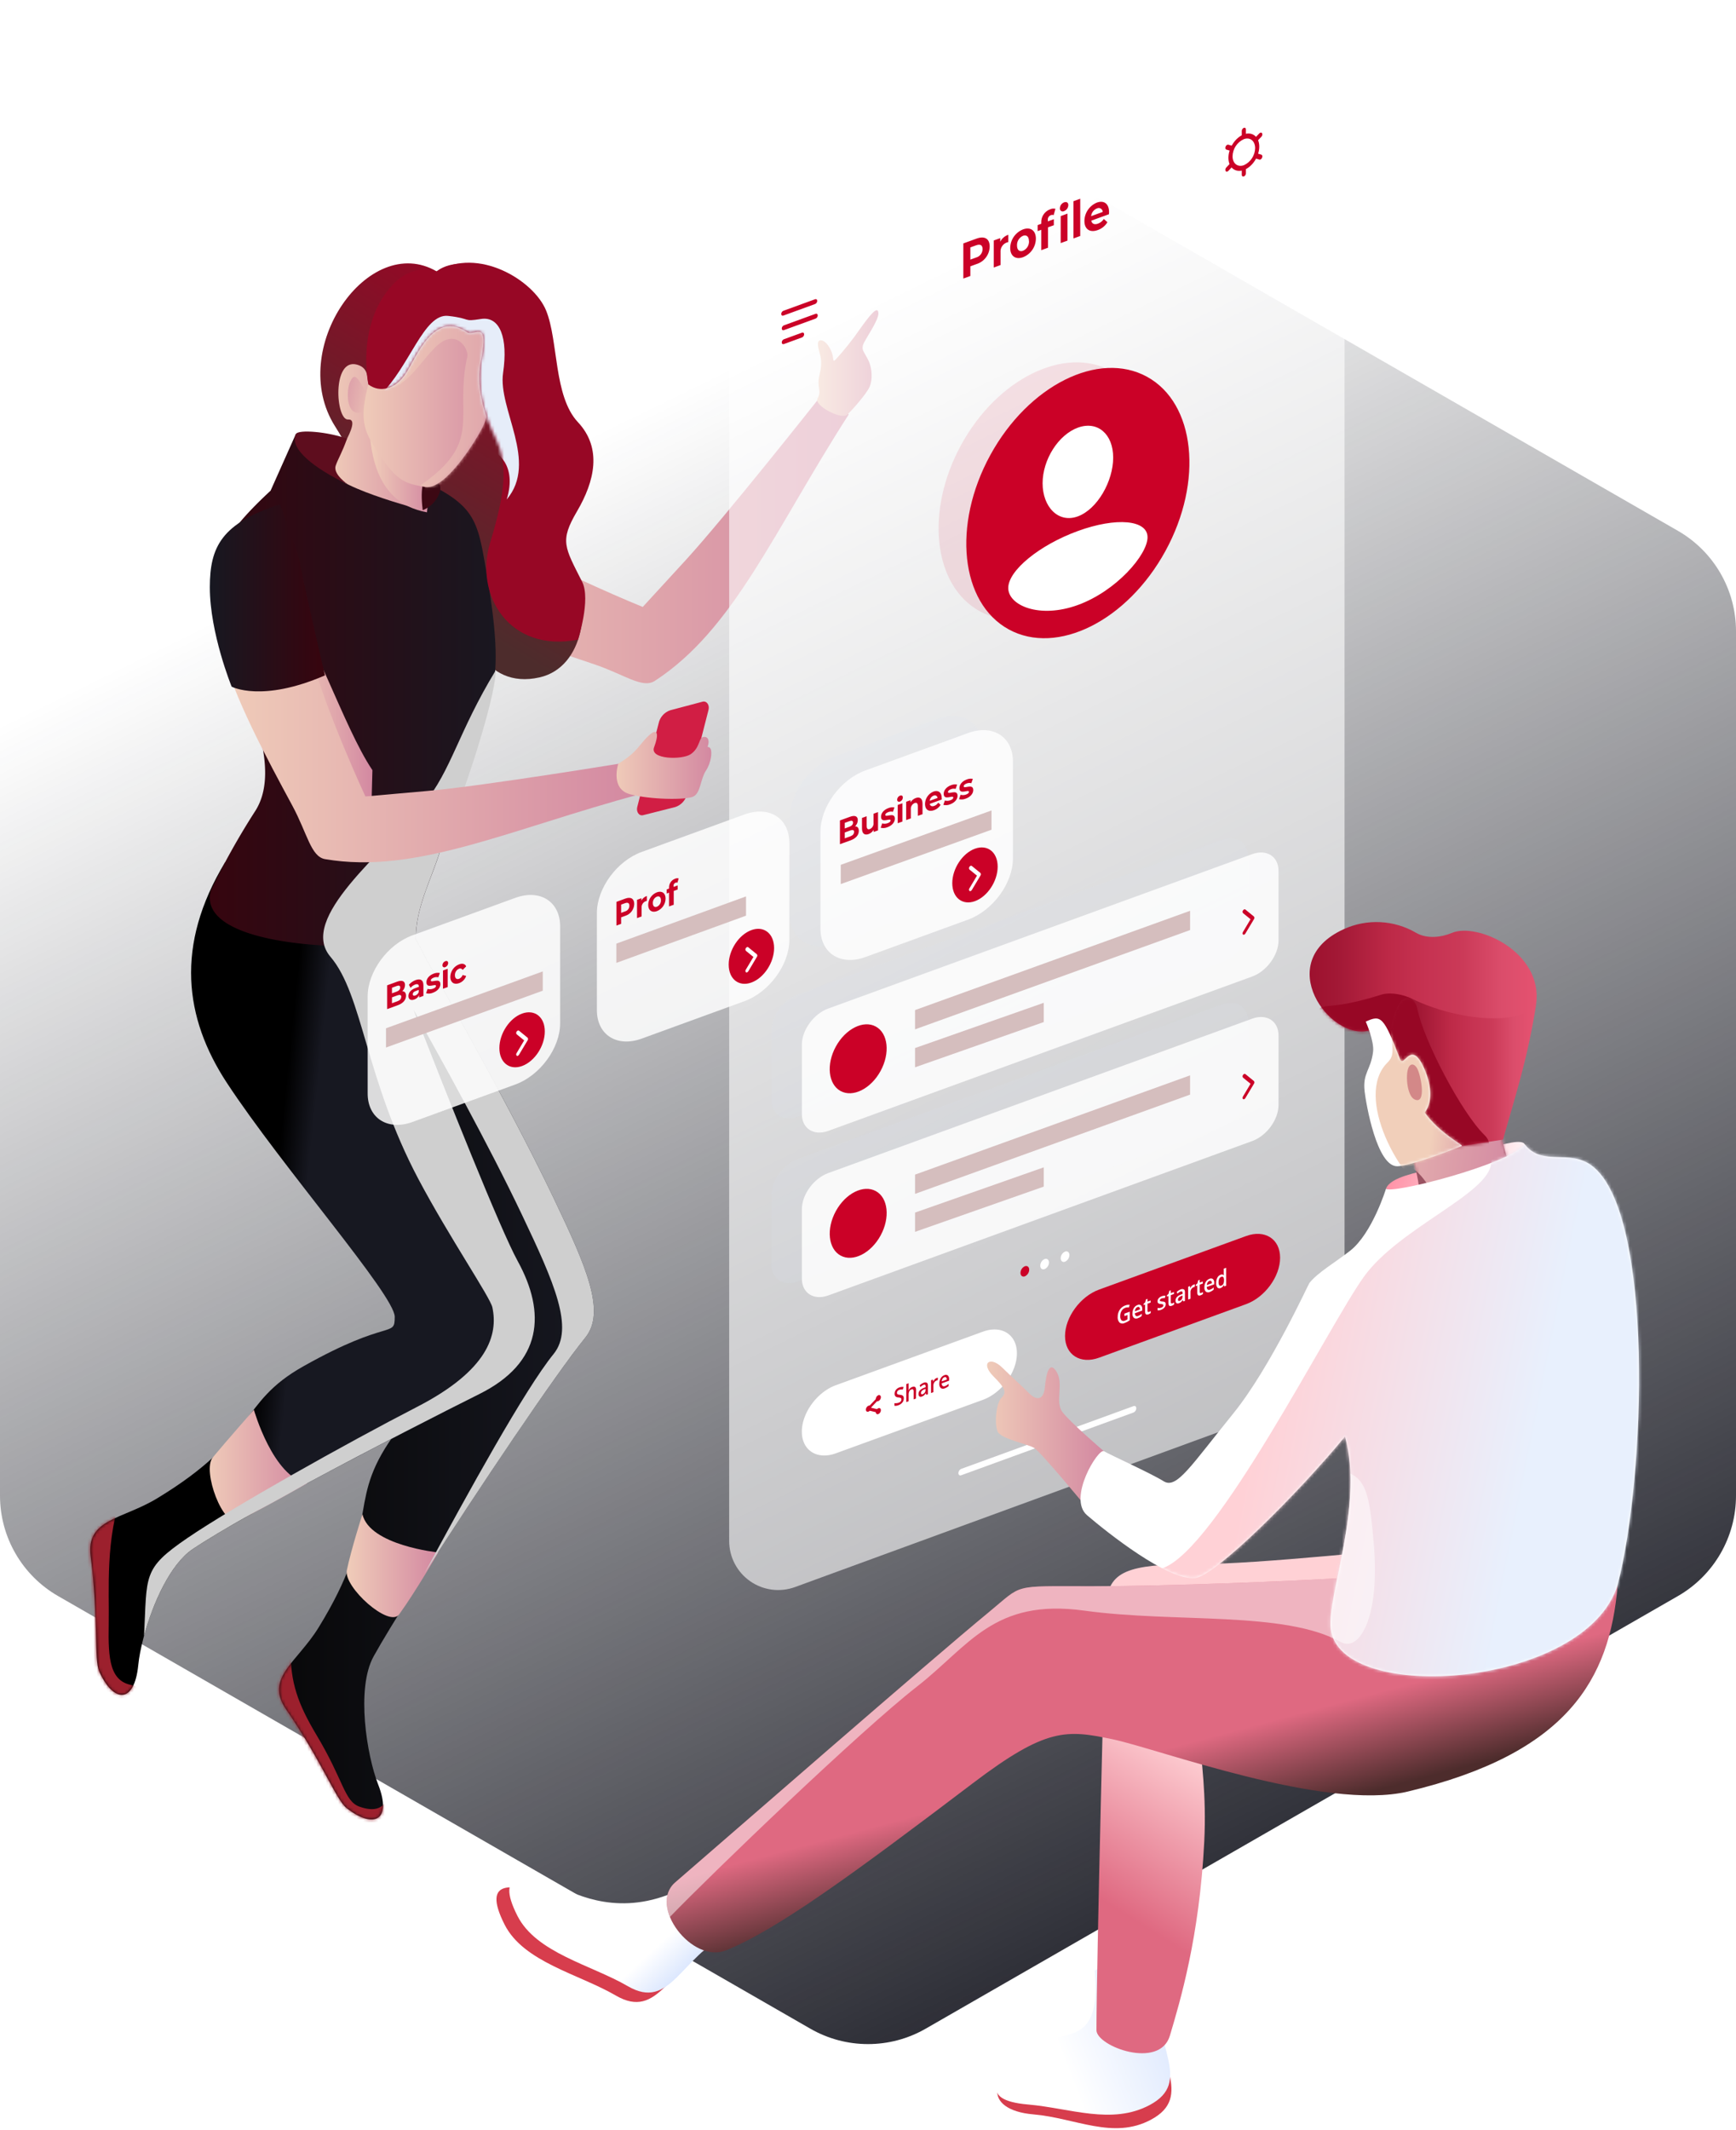 <svg xmlns="http://www.w3.org/2000/svg" xmlns:xlink="http://www.w3.org/1999/xlink" viewBox="0 0 561 688" width="561px" height="688px">
            <defs>
              <linearGradient id="a" x1="37.528%" x2="73.593%" y1="16.783%" y2="99.996%">
                <stop offset="0%" stop-color="#171821" stop-opacity="0" />
                <stop offset="100%" stop-color="#171821" />
              </linearGradient>
              <linearGradient id="b" x1="-0%" x2="100%" y1="50.019%" y2="50.019%">
                <stop offset="0%" stop-color="#F1CFBA" />
                <stop offset="100%" stop-color="#D388A1" />
              </linearGradient>
              <linearGradient id="c" x1="-.067%" x2="100.006%" y1="50.007%" y2="50.007%">
                <stop offset="0%" stop-color="#F1CFBA" />
                <stop offset="100%" stop-color="#D388A1" />
              </linearGradient>
              <linearGradient id="e" x1="2.013%" x2="100%" y1="0%" y2="0%">
                <stop offset="0%" stop-color="#080809" />
                <stop offset="100%" stop-color="#171821" />
              </linearGradient>
              <linearGradient id="g" x1="-.008%" x2="100%" y1="49.878%" y2="49.878%">
                <stop offset="0%" stop-color="#F1CFBA" />
                <stop offset="100%" stop-color="#D388A1" />
              </linearGradient>
              <linearGradient id="i" x1="39.261%" x2="45.944%" y1="49.382%" y2="50.668%">
                <stop offset="0%" />
                <stop offset="100%" stop-color="#171821" />
              </linearGradient>
              <linearGradient id="k" x1=".008%" x2="100%" y1="50.015%" y2="50.015%">
                <stop offset="0%" stop-color="#F1CFBA" />
                <stop offset="100%" stop-color="#D388A1" />
              </linearGradient>
              <linearGradient id="l" x1="67.281%" x2="40.374%" y1="11.052%" y2="77.953%">
                <stop offset="0%" stop-color="#970725" />
                <stop offset="100%" stop-color="#4D2C2C" />
              </linearGradient>
              <linearGradient id="m" x1="100%" x2="0%" y1="0%" y2="0%">
                <stop offset="0%" stop-color="#171821" />
                <stop offset="100%" stop-color="#38040E" />
              </linearGradient>
              <linearGradient id="n" x1=".013%" x2="100.005%" y1="50.003%" y2="50.003%">
                <stop offset="0%" stop-color="#F1CFBA" />
                <stop offset="100%" stop-color="#D388A1" />
              </linearGradient>
              <linearGradient id="o" x1="0%" x2="100%" y1="49.943%" y2="49.943%">
                <stop offset="0%" stop-color="#F1CFBA" />
                <stop offset="100%" stop-color="#D388A1" />
              </linearGradient>
              <linearGradient id="p" x1="113.643%" x2="-52.349%" y1="68.963%" y2="23.353%">
                <stop offset="0%" stop-color="#F1CFBA" />
                <stop offset="100%" stop-color="#D388A1" />
              </linearGradient>
              <linearGradient id="r" x1=".013%" x2="99.994%" y1="50.007%" y2="50.007%">
                <stop offset="0%" stop-color="#F1CFBA" />
                <stop offset="100%" stop-color="#D388A1" />
              </linearGradient>
              <linearGradient id="s" x1="0%" x2="100%" y1="50.001%" y2="50.001%">
                <stop offset="0%" stop-color="#F1CFBA" />
                <stop offset="100%" stop-color="#D388A1" />
              </linearGradient>
              <linearGradient id="w" x1="0%" x2="100%" y1="50.006%" y2="50.006%">
                <stop offset="0%" stop-color="#F1CFBA" />
                <stop offset="100%" stop-color="#D388A1" />
              </linearGradient>
              <linearGradient id="x" x1="-.001%" x2="100.005%" y1="49.998%" y2="49.998%">
                <stop offset="0%" stop-color="#F1CFBA" />
                <stop offset="100%" stop-color="#D388A1" />
              </linearGradient>
              <linearGradient id="y" x1="0%" x2="100%" y1="0%" y2="0%">
                <stop offset="0%" stop-color="#171821" />
                <stop offset="100%" stop-color="#38040E" />
              </linearGradient>
              <linearGradient id="z" x1=".082%" x2="100.077%" y1="49.975%" y2="49.975%">
                <stop offset="0%" stop-color="#F1CFBA" />
                <stop offset="100%" stop-color="#D388A1" />
              </linearGradient>
              <linearGradient id="E" x1="58.901%" x2="82.228%" y1="49.307%" y2="61.594%">
                <stop offset="0%" stop-color="#FFF" />
                <stop offset="100%" stop-color="#C7D9FD" />
              </linearGradient>
              <linearGradient id="F" x1="38.88%" x2="123.079%" y1="62.378%" y2="33.128%">
                <stop offset="0%" stop-color="#FFF" />
                <stop offset="100%" stop-color="#C7D9FD" />
              </linearGradient>
              <linearGradient id="G" x1="100.652%" x2="-102.631%" y1="56.752%" y2="22.97%">
                <stop offset="0%" stop-color="#FFF" />
                <stop offset="85%" stop-color="#FF375D" />
                <stop offset="100%" stop-color="#CB0127" />
              </linearGradient>
              <linearGradient id="I" x1="-30.775%" x2="56.211%" y1="45.096%" y2="49.71%">
                <stop offset="0%" stop-color="#F1CFBA" />
                <stop offset="100%" stop-color="#D388A1" />
              </linearGradient>
              <linearGradient id="L" x1=".002%" x2="100.004%" y1="49.962%" y2="49.962%">
                <stop offset="0%" stop-color="#970725" />
                <stop offset="24%" stop-color="#A21835" />
                <stop offset="43.288%" stop-color="#BD2947" />
                <stop offset="57%" stop-color="#C63251" />
                <stop offset="70.61%" stop-color="#CB3A58" />
                <stop offset="85.164%" stop-color="#DB4D6B" />
                <stop offset="98%" stop-color="#E55270" />
                <stop offset="100%" stop-color="#E35170" />
              </linearGradient>
              <linearGradient id="O" x1=".002%" x2="100.004%" y1="49.962%" y2="49.962%">
                <stop offset="0%" stop-color="#970725" />
                <stop offset="24%" stop-color="#A21835" />
                <stop offset="43.288%" stop-color="#BD2947" />
                <stop offset="57%" stop-color="#C63251" />
                <stop offset="70.61%" stop-color="#CB3A58" />
                <stop offset="85.164%" stop-color="#DB4D6B" />
                <stop offset="98%" stop-color="#E55270" />
                <stop offset="100%" stop-color="#E35170" />
              </linearGradient>
              <linearGradient id="R" x1="34.286%" x2="61.697%" y1="47.005%" y2="51.517%">
                <stop offset="0%" stop-color="#F1CFBA" />
                <stop offset="100%" stop-color="#D388A1" />
              </linearGradient>
              <linearGradient id="T" x1="-5.375%" x2="26.306%" y1="125.395%" y2="82.634%">
                <stop offset="0%" stop-color="#F1CFBA" />
                <stop offset="100%" stop-color="#D38888" />
              </linearGradient>
              <linearGradient id="U" x1="14.796%" x2="31.749%" y1="75.411%" y2="45.044%">
                <stop offset="0%" stop-color="#DF6981" />
                <stop offset="100%" stop-color="#FFD1D5" />
              </linearGradient>
              <linearGradient id="V" x1="49.255%" x2="60.818%" y1="47.679%" y2="65.099%">
                <stop offset="0%" stop-color="#DF6981" />
                <stop offset="100%" stop-color="#4D2C2C" />
              </linearGradient>
              <linearGradient id="W" x1=".067%" x2="100.06%" y1="50.075%" y2="50.075%">
                <stop offset="0%" stop-color="#F1CFBA" />
                <stop offset="100%" stop-color="#D388A1" />
              </linearGradient>
              <linearGradient id="Y" x1="75.289%" x2="27.944%" y1="54.061%" y2="43.361%">
                <stop offset="0%" stop-color="#E8F0FD" />
                <stop offset="100%" stop-color="#FFD1D6" />
              </linearGradient>
              <path id="d" d="M60.783 129.407c2.898 6.304-7.462 13.856-25.049 40.449-13.379 20.228-2.52 27.016-22.559 59.564-6.955 11.298-17.466 16.361-10.511 26.441C13.955 272.215 18.813 285.087 22.234 287.774c8.718 6.811 14.779 4.056 10.186-7.643-3.67-9.354-7.204-31.027-1.461-41.387 10.443-18.919 54.691-86.058 68.434-103.002 6.72-8.324.235-22.96-10.201-44.883C73.519 57.947 48.939 15.81 46.745 11.202 30.649-22.655 11.102 21.229 60.783 129.407z" />
              <path id="h" d="M43.975 3.352C27.743 30.195 30.853 53.662 44.49 74.488 62.289 101.64 98.802 143.201 98.802 150.163c0 6.962-1.733.348-29.514 15.975-21.189 11.881-14.598 22.877-47.305 42.681-11.351 6.871-23.021 6.584-21.439 18.722C3.11 247.217 1.544 260.907 3.36 264.857c4.624 10.072 11.291 10.36 12.555-2.142.969-10.05 7.779-30.929 17.617-37.535 17.928-12.032 73.103-40.343 92.642-50.075 20.463-10.201 21.522-26.275 12.373-42.923C129.769 116.2 95.026 25.609 95.026 25.609L55.818 0 43.975 3.352z" />
              <path id="q" d="M4.879 13.357C1.353 31.163-2.772 37.641 2.541 46.525 10.351 59.579 13.173 59.882 19.901 61.078c6.591 1.165 16.649-15.529 18.366-18.919 2.777-5.449.59-5.948 1.998-11.79.908-3.784 1.922-3.882 2.982-11.351C46.069-.817 9.2-8.483 4.879 13.357z" />
              <path id="u" d="M.691 39.318c3.685 2.777 8.688 1.612 12.108-3.617 3.421-5.229 9.005-20.667 19.91-13.221 2.028 1.385 7.144-4.639 4.435 8.778-1.672 8.324.515 17.004 4.624 25.336 4.109 8.332 3.277 17.337-1.778 34.001-5.055 16.664 6.198 35.477 28.431 31.156 0 0 4.208-12.986 1.355-18.654-5.698-11.314-7.318-13.168-1.65-22.831 5.668-9.664 8.173-20.342.28-28.757-7.893-8.415-6.281-26.229-10.284-36.059C54.118 5.62 36.062-5.278 22.735 2.835c0 0-7.477-3.125-14.492 4.609C-3.38 20.255.691 39.318.691 39.318z" />
              <path id="H" d="M41.397 40.707c4.926 6.864-36.188 9.081-34.992.757 1.196-8.324-5.161-22.786-6.357-28.757-.757-3.996 27.531-28.363 32.245 3.337 1.059 7.083 4.049 17.61 9.104 24.663z" />
              <path id="K" d="M11.479 2.316c7.544-3.464 16.304-3.02 23.459 1.188 3.526 2.021 8.143 1.43 11.525 0C54.561.053 75.834 9.558 73.707 26.32c-4.646 7.174-4.329 6.667-13.554 11.351-5.502 2.777-33.025-1.756-35.568 2.27l-4.904-4.934C7.158 38.496-11.769 12.948 11.479 2.316z" />
              <path id="N" d="M9.414.643C24.186 7.787 44.762 9.55 49.522 2.157 46.571 20.743 42.658 32.177 38.761 46.102l-18.578 2.868L.386 15.733c2.535-4.435 3.36-17.837 9.028-15.09z" />
              <path id="Q" d="M19.683 17.572c1.514 3.595 2.883 9.641-.121 13.531 4.677 6.629 12.592 10.595 12.01 10.791-8.445 3.375-17.716 6.501-20.849 6.569C4.041 48.622.568 28.129.129 24.315c-.704-6.054 2.013-6.871 2.732-12.865C3.269 8.067.499 1.741.499 1.741 5.411-.53 6.251.045 11.563 13.803c1.279 3.352 3.587-7.242 8.12 3.769z" />
              <path id="X" d="M165.49 7.772c-7.401-5.819-16.263.227-21.901-7.053-5.532 6.531-43.294 16.187-44.868 14.28 0 0-4.442 14.462-11.616 20.069-4.942 3.859-10.413 6.97-13.145 10.405-.106-.098-12.577 27.296-24.557 42.091C35.562 104.644 31.052 112.114 26.875 109.51c-4.177-2.603-17.489-8.604-19.297-9.709-1.809-1.105-11.874 15.196-5.471 20.682 6.402 5.486 26.199 21.265 34.962 20.296 6.637-.757 33.456-27.554 48.387-45.716 6.205 22.226-5.804 51.27-4.601 62.054 2.792 24.897 82.486 19.154 92.718-14.114 9.104-34.955 11.768-119.628-8.082-135.232z" />
              <filter id="A" width="151.1%" height="142.8%" x="-25.6%" y="-21.4%" filterUnits="objectBoundingBox">
                <feGaussianBlur in="SourceGraphic" stdDeviation="5.297" />
              </filter>
              <filter id="B" width="120.6%" height="135.1%" x="-10.3%" y="-17.6%" filterUnits="objectBoundingBox">
                <feGaussianBlur in="SourceGraphic" stdDeviation="5.297" />
              </filter>
              <filter id="C" width="120.6%" height="135.1%" x="-10.3%" y="-17.6%" filterUnits="objectBoundingBox">
                <feGaussianBlur in="SourceGraphic" stdDeviation="5.297" />
              </filter>
              <filter id="D" width="151.3%" height="172.9%" x="-25.7%" y="-36.5%" filterUnits="objectBoundingBox">
                <feGaussianBlur in="SourceGraphic" stdDeviation="7.568" />
              </filter>
            </defs>
            <g fill="none" fill-rule="evenodd">
              <path fill="url(#a)" d="M299.135 31.713l243.109 139.755C553.847 178.138 561 190.501 561 203.884v279.231c0 13.384-7.153 25.746-18.756 32.417L299.135 655.287c-11.538 6.633-25.732 6.633-37.27 0L18.756 515.532C7.153 508.862 0 496.499 0 483.116V203.884c0-13.384 7.153-25.746 18.756-32.417L261.865 31.713c11.538-6.633 25.732-6.633 37.27 0z" />
              <path fill="url(#b)" fill-rule="nonzero" d="M235.828 43.892s-30.27 38.277-42.946 52.118L178.95 111.19s-26.971-10.897-43.816-21.189c-16.845-10.292-40.948-26.63-40.948-26.63-8.968 20.304-2.217 31.481 17.761 44.944 12.486 8.408 35.121 15.952 51.263 21.378 9.694 3.246 15.619 7.984 19.615 5.396 25.624-16.649 38.443-48.372 62.682-86.066-2.58-2.721-5.979-4.523-9.679-5.131z" transform="translate(28.76 84.86)" />
              <path fill="url(#c)" fill-rule="nonzero" d="M255.095 16.202c-.204-2.429-2.664.575-6.054 5.358-2.361 3.396-4.942 6.635-7.726 9.694-1.226 1.234-.409-.409-1.514-2.868-1.105-2.459-2.702-3.617-3.648-3.277-.946.341-.628 1.915 0 4.238 1.12 4.086-.182 6.213-.386 8.672-.204 2.459.893 3.693-.341 5.872-1.234 2.179 7.795 7.045 9.679 5.161 1.884-1.884 6.107-6.667 7.129-8.922 1.022-2.255.893-6.054-.409-8.672s-2.187-3.141-1.71-4.843c.477-1.703 5.184-7.991 4.979-10.413z" transform="translate(28.76 84.86)" />
              <g transform="translate(89.785 296.273)">
                <mask id="f" fill="#fff">
                  <use xlink:href="#d" />
                </mask>
                <use fill="url(#e)" fill-rule="nonzero" xlink:href="#d" />
                <path fill="#9C202D" fill-rule="nonzero" d="M35.318 284.883c-1.324 2.861-3.965 4.185-8.922 2.422-4.957-1.763-5.093-8.483-13.879-23.111-6.054-10.118-8.483-17.065-8.37-27.41l-14.848 8.256-5.948 30.21 18.919 27.024 52.875 7.704s-18.48-27.955-19.827-25.094z" mask="url(#f)" />
              </g>
              <path fill="url(#g)" fill-rule="nonzero" d="M88.366 404.237s-3.723 11.639-5.048 18.124c-1.097 5.388 13.682 18.692 16.914 14.235 5.524-7.643 12.623-19.994 12.623-19.994s-22.196-2.27-24.489-12.365z" transform="translate(28.76 84.86)" />
              <g transform="translate(28.76 275.184)">
                <mask id="j" fill="#fff">
                  <use xlink:href="#h" />
                </mask>
                <use fill="url(#i)" fill-rule="nonzero" xlink:href="#h" />
                <path fill="#9C202D" fill-rule="nonzero" d="M14.303 269.209c-7.568-1.097-8.15-8.362-7.931-19.676.219-11.314-1.211-27.183 4.541-43.476l-48.19 3.141-26.29 79.717 81.783 50.022s3.693-68.623-3.912-69.728z" mask="url(#j)" />
              </g>
              <path fill="url(#k)" fill-rule="nonzero" d="M53.291 370.516s-8.786 9.974-13.304 15.4c-3.526 4.23 3.398 22.854 8.324 20.387 8.483-4.245 22.188-12.025 22.188-12.025-11.041-1.975-17.209-23.762-17.209-23.762z" transform="translate(28.76 84.86)" />
              <path fill="url(#l)" fill-rule="nonzero" d="M88.843 54.615C80.678 67.48 94.716 77 79.459 52.754 63.817 27.886 90.372-10.057 112.356 2.808c0 0 7.083-6.667 22.203 1.778 15.12 8.445 9.081 37.891 17.352 45.004 8.271 7.114 7.341 24.557 1.332 31.027-6.009 6.47-3.784 12.668 2.671 20.667 6.455 7.999 4.465 29.339-10.345 32.669-18.034 4.056-24.579-14.666-25.911-27.115-1.332-12.449-15.347-28-15.347-28L88.843 54.615z" transform="translate(28.76 84.86)" />
              <path fill="url(#m)" fill-rule="nonzero" d="M66.829 55.372c13.947 7.386 40.994 24.542 40.994 24.542L113.483 73.36c11.715 6.554 12.441 12.108 14.931 26.486 8.899 51.202-3.867 38.557-13.622 85.173-2.422 11.548-9.187 21.333-9.187 33.532-10.466 4.2-71.256 4.162-66.292-15.665a234.86 234.86 0 0114.378-25.73c8.922-13.871-2.914-36.975-8.196-55.47C40.214 103.191 33.963 96.486 58.679 73.64l8.15-18.268z" transform="translate(28.76 84.86)" />
              <path fill="url(#n)" fill-rule="nonzero" d="M91.855 47.706c0-7.999-1.347-7.446-1.347-7.446-.757-2.27.303-6.19-3.882-7.333-8.203-2.27-6.894 18.026-2.891 17.723 5.161-.378-5.963 15.302-5.963 15.302-1.688 5.819 30.081 13.977 30.081 13.977-1.196-8.362 3.262-17.867 4.457-23.838.923-4.601-13.001-9.043-20.455-8.385z" transform="translate(28.76 84.86)" />
              <path fill="url(#o)" fill-rule="nonzero" d="M109.208 80.625l1.226-10.118-19.759-16.278c1.128 19.403 10.209 24.852 18.533 26.396z" style="mix-blend-mode:multiply" transform="translate(28.76 84.86)" />
              <path fill="#3C0813" fill-rule="nonzero" d="M137.461 153.899c-.159.651-1.892 3.027-.848 10.89 2.483-.97 4.434-2.951 5.365-5.449 1.763-4.351-4.359-6.092-4.518-5.441z" />
              <path fill="url(#p)" fill-rule="nonzero" d="M84.356 38.542c-1.075 2.316-1.597 10.965 3.534 9.838 6.349-1.43 1.059-7.424 1.059-7.424-2.732-5.259-3.519-4.722-4.594-2.414z" style="mix-blend-mode:multiply" transform="translate(28.76 84.86)" />
              <g transform="translate(117.492 96.211)">
                <mask id="t" fill="#fff">
                  <use xlink:href="#q" />
                </mask>
                <use fill="url(#r)" fill-rule="nonzero" xlink:href="#q" />
                <path fill="url(#s)" fill-rule="nonzero" d="M55.552 19.161L43.398-13.622 1.557-8.574V27.97C11.796 33.025 16.17 23.104 22.973 16.157c6.803-6.947 11.102.341 10.542 2.845-4.359 19.486 5.517 27.47-15.438 41.743l1.824.333s-1.309 6.992-.552 11.003c4.253 5.547 10.693 15.135 11.578 23.391 1.332 12.449 7.878 31.171 25.911 27.115 7.386-1.665 11.586-7.81 13.13-14.545l-6.932-23.058-7.484-65.823z" mask="url(#t)" style="mix-blend-mode:multiply" />
              </g>
              <g transform="translate(118.358 84.863)">
                <mask id="v" fill="#fff">
                  <use xlink:href="#u" />
                </mask>
                <use fill="#970725" fill-rule="nonzero" xlink:href="#u" />
                <path fill="#E6EDF9" fill-rule="nonzero" d="M44.22 35.572c1.65-11.223-.991-18.382-7.159-17.405-6.168.976-2.694-.106-10.595-.991-7.901-.885-12.418 16.482-22.128 25.73L41.42 61.135s7.568 3.67 3.965 15.339c10.292-12.176-2.891-29.158-1.165-40.903z" mask="url(#v)" style="mix-blend-mode:multiply" />
              </g>
              <path fill="#5E0D1E" fill-rule="nonzero" d="M108.492 150.372c.878-2.444 2.051-4.162 3.648-8.657-5.956-2.202-15.794-3.125-16.55-1.483-2.104 4.745 5.941 11.056 16.785 16.21.03.015-4.881-3.254-3.882-6.069z" />
              <path fill="url(#w)" fill-rule="nonzero" d="M63.484 110.744l2.815 27.501 8.915 39.177 15.99.863.386-14.378c-9.497-14.038-19.464-46.064-28.106-53.162z" transform="translate(28.76 84.86)" />
              <path fill="#CFCFCF" fill-rule="nonzero" d="M136.53 307.475c-.656-1.396-1.383-2.758-2.179-4.079 0-10.194 4.715-18.699 7.681-27.955 7.197-16.437 18.162-49.749 18.162-58.891-12.108 19.865-14.303 32.261-23.225 43.09-13.152 15.968-40.729 37.021-30.187 49.394 10.542 12.373 11.208 39.351 28.469 71.892 9.959 18.752 23.172 38.125 23.861 41.357 1.892 8.839-1.347 20.311-24.307 32.139-22.96 11.828-59.648 32.404-74.261 42.386-14.613 9.982-12.963 11.874-14 31.595 2.815-10.352 8.415-23.126 15.741-28.038 4.412-2.966 11.094-6.917 18.919-11.351 8.173-4.291 18.034-9.891 18.034-9.891 21.076-11.351 44.361-23.21 55.682-28.848 20.478-10.186 21.537-26.259 12.388-42.908-5.766-10.504-22.703-53.208-33.706-81.261 8.983 16.081 24.216 43.445 35.106 66.352 10.436 21.946 16.921 36.589 10.201 44.876-9.232 11.351-27.538 44.573-41.72 70.848 17.481-27.349 42.303-64.226 51.989-76.168 6.72-8.324.235-22.96-10.201-44.883-15.672-32.911-40.252-75.048-42.446-79.656z" style="mix-blend-mode:soft-light" />
              <path fill="#D11E44" fill-rule="nonzero" d="M227.03 226.654l-10.443 2.77c-1.907.647-3.331 2.252-3.746 4.223l-6.902 27.001c-.409 1.589.598 3.027 1.915 2.656l10.383-2.626c1.925-.634 3.367-2.246 3.784-4.23L228.96 229.302c.409-1.597-.613-2.997-1.93-2.649z" />
              <path fill="url(#x)" fill-rule="nonzero" d="M109.382 170.626l-20.069 1.778s-12.206-26.259-17.549-45.194c-5.343-18.934-11.866-47.282-11.866-47.282-19.888 8.892-22.415 21.689-16.936 45.103 3.428 14.636 14.726 35.484 22.771 50.385 4.821 8.945 5.963 16.437 10.549 17.231 29.438 5.063 59.663-9.664 102.034-21.045-.041-3.74-1.285-7.367-3.549-10.345 0 0-47.093 7.757-65.384 9.369z" transform="translate(28.76 84.86)" />
              <path fill="url(#y)" fill-rule="nonzero" d="M68.154 96.85c.219-.643-6.402-18.821-6.402-18.821-18.919 6.137-22.703 13.728-22.703 26.819 0 14.84 7.053 32.086 7.053 32.086s9.686 5.229 30.157-3.64c-.03.023-8.324-35.795-8.105-36.445z" transform="translate(28.76 84.86)" />
              <path fill="url(#z)" fill-rule="nonzero" d="M199.882 156.437c1.082-3.027-.666-3.625-1.725-3.11-1.059.515-.908 3.519-3.701 5.418-2.792 1.899-13.357 1.733-11.843-2.225 1.514-3.958 1.332-6.561-1.65-3.859-2.982 2.702-3.663 5.426-9.921 9.172 0 0-2.702 8.075 3.738 9.838 6.44 1.763 18.162 1.945 20.531.757 2.369-1.188 2.225-5.532 4.034-8.324 1.809-2.792 1.975-5.956 1.597-6.917-.378-.961-1.059-.749-1.059-.749z" transform="translate(28.76 84.86)" />
              <g fill-rule="nonzero" transform="translate(118.811 .865)">
                <path fill="#FFF" d="M292.971 455.127l-154.863 56.643c-4.858 1.777-10.277 1.07-14.517-1.894-4.239-2.964-6.763-7.811-6.763-12.984V90.113c0-14.524 9.065-27.505 22.703-32.503L294.401.967c4.859-1.78 10.281-1.075 14.522 1.89 4.241 2.964 6.766 7.813 6.766 12.988V422.624c0 14.528-9.075 27.51-22.718 32.503z" opacity=".6" />
                <path fill="#D9E2F4" d="M184.202 291.637l-33.237 12.108c-7.984 2.876-14.477-1.218-14.477-9.232v-31.292c0-7.991 6.478-16.838 14.477-19.744l33.237-12.108c7.999-2.906 14.484 1.211 14.484 9.21v31.307c0 7.999-6.516 16.845-14.484 19.751z" filter="url(#A)" opacity=".367" />
                <path fill="#D9E2F4" d="M275.989 310.026l-136.973 49.855c-4.692 1.71-8.529-.757-8.529-5.418v-22.476c0-4.692 3.837-9.929 8.529-11.631l136.973-49.863c4.692-1.71 8.529.757 8.529 5.426v22.468c-.023 4.692-3.806 9.929-8.529 11.639z" filter="url(#B)" opacity=".367" />
                <path fill="#D9E2F4" d="M275.989 363.173l-136.973 49.863c-4.692 1.703-8.529-.757-8.529-5.426v-22.476c0-4.692 3.837-9.921 8.529-11.631l136.973-49.863c4.692-1.71 8.529.757 8.529 5.426v22.468c-.023 4.692-3.806 9.929-8.529 11.639z" filter="url(#C)" opacity=".367" />
                <path fill="#FFF" d="M47.721 349.438l-33.244 12.108C6.478 364.452 0 360.328 0 352.337v-31.337c0-7.999 6.478-16.838 14.477-19.744l33.244-12.108c7.991-2.914 14.477 1.211 14.477 9.21v31.307c0 8.022-6.485 16.861-14.477 19.774z" opacity=".84" />
                <path fill="#CB0127" d="M49.901 326.531c-4.049 1.468-7.333 6.463-7.333 11.139 0 4.677 3.284 7.272 7.333 5.797 4.056-1.476 7.341-6.463 7.341-11.139.03-4.677-3.254-7.272-7.341-5.797z" />
                <path fill="#FFF" d="M48.538 340.168c-.112.057-.244.057-.356 0-.232-.237-.252-.61-.045-.87l2.444-4.102-2.429-1.975c-.212-.257-.212-.628 0-.885.219-.318.56-.439.757-.272l2.777 2.27c.194.249.194.599 0 .848l-2.785 4.654c-.084.146-.211.262-.363.333z" />
                <path fill="#CB0127" d="M12.396 320.765c0 1.332-.908 2.429-2.656 3.065l-3.443 1.256v-7.681l3.254-1.188c1.657-.605 2.52-.114 2.52 1.082-.013.763-.332 1.488-.885 2.013.742.008 1.211.492 1.211 1.453zm-4.541-2.581v1.809l1.514-.552c.757-.272 1.158-.757 1.158-1.339s-.409-.757-1.158-.477l-1.514.56zm3.027 2.959c0-.643-.431-.795-1.226-.507l-1.801.651v1.899l1.801-.651c.764-.288 1.196-.734 1.196-1.392h.03zM18.018 317.45v3.368l-1.392.507v-.757c-.29.667-.848 1.181-1.536 1.415-1.196.431-1.907-.076-1.907-1.097 0-1.022.636-1.998 2.195-2.565l1.181-.431c0-.757-.386-1.022-1.181-.757-.594.218-1.118.595-1.514 1.09l-.53-1.006c.594-.682 1.352-1.203 2.202-1.514 1.574-.545 2.482 0 2.482 1.748zm-1.514 2.043v-.605l-1.022.371c-.696.257-.908.628-.908 1.022 0 .394.31.605.832.409.55-.192.972-.642 1.128-1.203l-.03.008zM18.874 319.97l.492-1.408c.585.173 1.211.147 1.778-.076.681-.25.938-.552.938-.878 0-.969-3.088 1.143-3.088-1.218 0-1.112.87-2.225 2.369-2.77.622-.257 1.307-.326 1.968-.197l-.499 1.392c-.487-.124-1.002-.089-1.468.098-.666.242-.954.59-.954.901 0 1.006 3.088-1.097 3.088 1.234 0 1.097-.885 2.195-2.414 2.755-.698.296-1.475.355-2.21.166zM24.171 310.897c.015-.575.377-1.084.916-1.286.552-.204.923.061.923.583-.003.59-.371 1.117-.923 1.324-.204.119-.458.111-.653-.022-.195-.132-.297-.365-.262-.599zm.174 1.718l1.514-.545v5.903l-1.514.537v-5.895zM26.714 314.703c.026-1.815 1.157-3.432 2.853-4.079 1.075-.394 1.922-.166 2.27.666l-1.15 1.135c-.213-.422-.724-.596-1.15-.394-.844.358-1.378 1.203-1.339 2.119 0 1.037.59 1.423 1.339 1.15.543-.227.961-.676 1.15-1.234l1.15.31c-.369 1.076-1.203 1.93-2.27 2.323-1.665.605-2.853-.242-2.853-1.998z" />
                <path fill="#D5BEBE" d="M56.583 319.138L5.925 337.497v-6.221l50.657-18.359z" />
                <path fill="#FFF" d="M121.792 322.513l-33.237 12.108c-7.999 2.906-14.477-1.211-14.477-9.21v-31.352c0-7.991 6.478-16.838 14.477-19.744l33.237-12.108c7.999-2.914 14.477 1.211 14.477 9.21v31.307c0 7.999-6.478 16.845-14.477 19.789z" opacity=".84" />
                <path fill="#CB0127" d="M124.01 299.568c-4.056 1.476-7.341 6.463-7.341 11.139 0 4.677 3.284 7.272 7.341 5.797 4.049-1.468 7.333-6.463 7.333-11.139 0-4.677-3.284-7.272-7.333-5.797z" />
                <path fill="#FFF" d="M122.617 313.205c-.111.058-.244.058-.356 0-.234-.233-.256-.603-.053-.863l2.452-4.102-2.429-1.975c-.213-.26-.213-.633 0-.893.212-.318.56-.439.757-.265l2.785 2.27c.197.248.197.599 0 .848l-2.777 4.662c-.091.142-.223.253-.378.318z" />
                <path fill="#CB0127" d="M86.142 291.13c-.041 1.765-1.205 3.306-2.891 3.829l-1.339.484v2.096l-1.514.56v-7.658l2.876-1.052c1.756-.643 2.868.015 2.868 1.741zm-1.559.568c0-.848-.477-1.165-1.415-.825l-1.256.454v2.671l1.256-.462c.833-.222 1.414-.976 1.415-1.839zM90.221 288.542v1.582l-.333.098c-.884.327-1.441 1.203-1.362 2.142v2.792l-1.476.537v-5.903l1.415-.515v.757c.373-.703 1.001-1.237 1.756-1.491zM90.659 291.425c.023-1.799 1.133-3.406 2.808-4.064 1.627-.59 2.808.242 2.808 2.021-.019 1.801-1.13 3.409-2.808 4.064-1.619.59-2.808-.242-2.808-2.021zm4.117-1.514c0-1.022-.568-1.43-1.309-1.158-.833.364-1.354 1.204-1.309 2.111 0 1.022.568 1.43 1.309 1.158.827-.362 1.347-1.194 1.309-2.096v-.015zM98.87 285.613l1.309-.477v1.317l-1.271.469v4.457l-1.514.537v-4.457l-.757.288v-1.317l.757-.288v-.265c-.049-1.298.751-2.478 1.975-2.914.357-.16.758-.192 1.135-.091l-.394 1.377c-.192-.075-.406-.075-.598 0-.451.17-.729.626-.674 1.105l.03.257z" />
                <path fill="#D5BEBE" d="M122.269 294.906l-41.902 15.249v-6.221l41.902-15.249z" />
                <path fill="#FFF" d="M194.04 296.178l-33.237 12.108c-7.984 2.876-14.477-1.218-14.477-9.232v-31.292c0-7.991 6.478-16.838 14.477-19.744L194.04 235.909c7.999-2.906 14.484 1.211 14.484 9.21v31.307c0 7.999-6.516 16.845-14.484 19.751z" opacity=".84" />
                <path fill="#CB0127" d="M196.257 273.271c-4.049 1.476-7.333 6.463-7.333 11.139s3.284 7.272 7.333 5.804c4.049-1.476 7.333-6.463 7.333-11.147 0-4.677-3.284-7.257-7.333-5.797z" />
                <path fill="#FFF" d="M194.865 286.945c-.111.061-.245.061-.356 0-.235-.233-.254-.606-.045-.863l2.444-4.102-2.429-1.975c-.21-.261-.21-.632 0-.893.212-.318.56-.439.757-.265l2.785 2.27c.193.247.193.593 0 .84l-2.785 4.662c-.084.147-.214.261-.371.325z" />
                <path fill="#CB0127" d="M158.722 267.512c0 1.324-.908 2.429-2.656 3.065l-3.443 1.234v-7.666l3.254-1.181c1.657-.613 2.512-.121 2.512 1.075-.009.762-.326 1.488-.878 2.013.742.008 1.211.462 1.211 1.461zm-4.541-2.588v1.816l1.514-.56c.757-.272 1.165-.757 1.165-1.332 0-.575-.409-.757-1.165-.477l-1.514.552zm3.027 2.959c0-.643-.431-.795-1.226-.507l-1.801.658v1.899l1.801-.658c.764-.288 1.196-.726 1.196-1.392h.03zM164.928 261.45v5.91l-1.408.507v-.704c-.357.625-.918 1.109-1.589 1.37-1.279.469-2.187-.038-2.187-1.862v-3.337l1.514-.537v3.088c0 .984.378 1.286 1.037 1.044.797-.339 1.276-1.16 1.181-2.021v-2.936l1.453-.522zM165.783 266.513l.492-1.408c.585.173 1.211.147 1.778-.076.681-.25.938-.552.938-.885 0-.961-3.088 1.15-3.088-1.211 0-1.12.878-2.232 2.369-2.77.622-.26 1.306-.331 1.968-.204l-.492 1.4c-.501-.136-1.034-.102-1.514.098-.666.242-.954.583-.954.893 0 1.006 3.088-1.09 3.088 1.234 0 1.097-.878 2.202-2.414 2.755-.686.29-1.448.351-2.172.174zM171.11 257.432c.018-.578.382-1.089.923-1.294.552-.197.916.061.916.59-.004.588-.367 1.113-.916 1.324-.552.182-.923-.098-.923-.621zm.182 1.71l1.514-.537v5.903l-1.514.537v-5.903zM179.306 258.748v3.375l-1.514.545v-3.118c0-.961-.378-1.256-1.037-1.022-.813.338-1.31 1.167-1.226 2.043v2.914l-1.514.545v-5.91l1.415-.515v.696c.393-.643.989-1.136 1.695-1.4 1.234-.439 2.179.045 2.179 1.846zM185.519 257.386l-3.875 1.408c.144.681.689.938 1.468.651.53-.194.98-.559 1.279-1.037l.757.704c-.48.803-1.228 1.411-2.111 1.718-1.771.643-2.921-.219-2.921-1.975.012-1.773 1.09-3.364 2.732-4.034 1.514-.545 2.656.197 2.656 2.096.038.129.023.318.015.469zm-3.89.416l2.52-.916c-.004-.299-.162-.574-.417-.728-.256-.154-.573-.165-.839-.029-.699.28-1.186.924-1.264 1.672zM186.034 259.119l.492-1.408c.586.17 1.211.141 1.778-.083.689-.242.946-.545.946-.878 0-.969-3.095 1.15-3.095-1.211 0-1.12.878-2.232 2.369-2.777.623-.254 1.306-.322 1.968-.197l-.492 1.4c-.501-.136-1.034-.102-1.514.098-.666.242-.954.583-.954.893 0 1.006 3.095-1.09 3.095 1.234 0 1.097-.885 2.202-2.414 2.755-.689.29-1.453.351-2.179.174zM191.111 257.273l.492-1.415c.585.173 1.211.147 1.778-.076.681-.25.938-.552.938-.878 0-.969-3.088 1.143-3.088-1.211 0-1.12.878-2.232 2.369-2.777.622-.257 1.307-.326 1.968-.197l-.492 1.4c-.501-.139-1.033-.107-1.514.091-.666.242-.954.59-.954.901 0 1.006 3.095-1.09 3.095 1.234 0 1.097-.885 2.202-2.422 2.755-.686.29-1.448.351-2.172.174z" />
                <path fill="#D5BEBE" d="M201.6 267.141l-48.72 17.564v-6.221l48.72-17.564z" />
                <ellipse cx="219.095" cy="157.78" fill="#CB0127" filter="url(#D)" opacity=".319" rx="44.248" ry="31.125" transform="rotate(-61.31 219.095 157.78)" />
                <ellipse cx="229.505" cy="161.631" fill="#CB0127" rx="46.518" ry="32.261" transform="rotate(-61.31 229.505 161.631)" />
                <path fill="#FFF" d="M240.921 146.945c0 7.636-5.108 16.649-11.404 18.979-6.296 2.331-11.404-3.027-11.404-10.685 0-7.658 5.108-15.68 11.404-17.973s11.404 2.005 11.404 9.679zM252.023 172.675c0 5.645-10.08 17.352-22.506 21.878-12.426 4.525-22.506.151-22.506-5.494 0-5.645 10.072-13.879 22.506-18.404 12.434-4.525 22.506-3.602 22.506 2.021z" />
                <path fill="#CB0127" d="M144.783 102.032l-10.292 3.746c-.371.136-.674-.098-.674-.53.011-.439.273-.834.674-1.014l10.292-3.746c.363-.136.666.106.666.53-.009.438-.268.832-.666 1.014zM144.609 97.332l-10.292 3.746c-.371.136-.666-.098-.666-.53.008-.438.267-.833.666-1.014l10.292-3.746c.371-.136.666.106.666.53-.004.439-.264.836-.666 1.014zM140.378 108.131l-5.888 2.142c-.371.136-.674-.106-.674-.53.009-.44.271-.835.674-1.014l5.888-2.149c.371-.136.674.106.674.53-.008.442-.27.84-.674 1.022zM283.867 420.392l-47.502 17.292c-6.054 2.21-11.003-.923-11.003-7 0-6.054 4.926-12.789 11.003-14.999l47.502-17.292c6.054-2.21 10.996.923 10.996 6.992 0 6.077-4.919 12.797-10.996 15.006z" />
                <path fill="#FFF" d="M244.554 423.457l1.741-.636v2.739c-.26.195-.533.372-.817.53-.274.143-.557.267-.848.371-.529.291-1.18.241-1.657-.129-.445-.512-.656-1.187-.583-1.862-.012-.805.218-1.596.658-2.27.435-.651 1.07-1.142 1.809-1.4.444-.176.925-.238 1.4-.182l-.272.84c-.932-.142-1.858.291-2.346 1.097-.301.502-.453 1.08-.439 1.665-.055.493.086.988.394 1.377.327.256.774.298 1.143.106a4.654 4.654 0 00.802-.401v-1.408l-.984.356v-.795zM248.928 424.902c-.418.215-.921.183-1.309-.083-.352-.367-.523-.871-.469-1.377-.017-.612.135-1.217.439-1.748.265-.469.689-.829 1.196-1.014.36-.187.795-.151 1.12.091.308.323.458.767.409 1.211v.477l-2.376.87c-.029.3.073.598.28.817.221.162.515.183.757.053.207-.074.405-.171.59-.288.209-.129.407-.276.59-.439v.711c-.174.158-.361.3-.56.424a4.321 4.321 0 01-.666.295zm-.144-3.557c-.243.084-.447.254-.575.477-.159.261-.251.557-.265.863l1.627-.59c.025-.252-.055-.504-.219-.696-.164-.137-.396-.158-.583-.053h.015zM252.492 422.889c.2-.074.388-.176.56-.303v.658c-.101.086-.21.162-.325.227-.133.076-.273.142-.416.197-.757.257-1.075-.045-1.075-.923v-2.225l-.492.174v-.386l.522-.507.265-.969.469-.174v.923l1.014-.371v.658L252 420.24v2.21c-.021.155.029.31.136.424.109.063.242.068.356.015zM257.888 420.384c.006.391-.131.771-.386 1.067-.286.349-.663.611-1.09.757-.362.154-.759.212-1.15.166v-.757c.392.071.796.04 1.173-.091.469-.172.704-.424.704-.757.008-.085-.019-.17-.076-.235-.075-.059-.163-.101-.257-.121-.162-.036-.326-.061-.492-.076-.299.007-.593-.081-.84-.25-.161-.171-.241-.402-.219-.636.003-.353.134-.692.371-.954.272-.303.619-.53 1.006-.658.379-.153.791-.203 1.196-.144l-.242.757c-.328-.046-.661-.017-.976.083-.401.144-.598.348-.598.613-.012.114.049.222.151.272.223.071.455.112.689.121.22.004.438.048.643.129.124.054.228.147.295.265.065.14.098.292.098.446zM260.037 420.134c.2-.074.388-.176.56-.303v.666a2.671 2.671 0 01-.325.219c-.133.076-.273.142-.416.197-.757.257-1.075-.045-1.075-.923v-2.225l-.492.182v-.394l.522-.507.257-.969.469-.174v.923l1.022-.371v.651l-1.022.371v2.202c-.023.156.031.314.144.424.104.075.241.086.356.03zM263.548 419.506l-.159-.522c-.132.263-.309.501-.522.704-.198.168-.427.296-.674.378-.254.14-.563.14-.817 0-.222-.214-.331-.519-.295-.825-.006-.409.14-.805.409-1.112.346-.365.774-.642 1.249-.81l.621-.25v-.219c.024-.191-.033-.384-.159-.53-.154-.091-.345-.091-.499 0-.188.071-.366.165-.53.28-.166.129-.325.257-.484.401l-.242-.537c.195-.187.408-.355.636-.499.206-.132.424-.243.651-.333.326-.152.703-.152 1.029 0 .235.144.348.462.348.954v2.777l-.56.144zm-1.135-.189c.27-.094.503-.272.666-.507.168-.247.255-.541.25-.84v-.356l-.462.189c-.286.105-.544.273-.757.492-.16.178-.247.411-.242.651-.018.142.036.284.144.378.129.056.275.053.401-.008zM266.961 414.08c.122-.048.249-.081.378-.098l-.076.84c-.442.06-.835.312-1.075.689-.187.299-.284.646-.28.999v2.111l-.757.272v-4.124l.598-.219.098.696c.111-.278.27-.534.469-.757.178-.187.398-.327.643-.409zM269.36 416.759c.2-.074.388-.176.56-.303v.651c-.102.083-.211.156-.325.219-.131.076-.267.142-.409.197-.757.257-1.082-.045-1.082-.923v-2.225l-.492.182v-.394l.53-.507.257-.969.469-.174v.923l1.014-.371v.658l-1.014.371v2.255c-.021.155.029.31.136.424.113.057.248.052.356-.015zM272.168 416.441c-.415.21-.912.175-1.294-.091-.351-.365-.523-.866-.469-1.37-.018-.614.134-1.222.439-1.756.265-.469.689-.829 1.196-1.014.362-.178.792-.143 1.12.091.31.325.46.772.409 1.218v.477l-2.399.84c-.024.303.08.603.288.825.221.163.518.181.757.045a3.027 3.027 0 00.59-.28c.209-.132.407-.281.59-.446v.719a3.39 3.39 0 01-.568.416c-.209.129-.429.238-.658.325zm-.144-3.564c-.24.09-.442.258-.575.477-.159.263-.251.563-.265.87l1.627-.59c.027-.252-.053-.505-.219-.696-.161-.129-.383-.153-.568-.061zM275.626 415.185c-.35.178-.775.104-1.044-.182-.291-.42-.425-.929-.378-1.438-.017-.595.113-1.185.378-1.718.218-.437.594-.775 1.052-.946.362-.198.815-.109 1.075.212a5.396 5.396 0 01-.053-.681v-1.514l.757-.28v5.812l-.598.212-.129-.492c-.203.466-.585.831-1.059 1.014zm.204-.757c.287-.094.53-.291.681-.552.154-.334.229-.699.219-1.067v-.121c.039-.358-.037-.719-.219-1.029-.151-.166-.378-.189-.689-.076-.282.103-.507.32-.621.598-.158.362-.233.755-.219 1.15-.027.337.047.674.212.969.16.183.428.225.636.098v.03zM198.808 451.298l-47.502 17.269c-6.054 2.21-10.996-.923-10.996-7 0-6.054 4.926-12.789 10.996-14.999l47.509-17.292c6.054-2.21 10.996.923 10.996 6.992-.008 6.099-4.934 12.819-11.003 15.029z" />
                <path fill="#CB0127" d="M173.252 450.844c.003.476-.157.938-.454 1.309-.328.403-.763.705-1.256.87-.411.18-.864.245-1.309.189v-.84a2.528 2.528 0 00.681 0c.232-.019.461-.068.681-.144.262-.083.495-.237.674-.446.141-.176.219-.395.219-.621.014-.172-.06-.34-.197-.446-.26-.125-.544-.195-.832-.204-.335-.007-.657-.133-.908-.356-.189-.238-.284-.537-.265-.84-.005-.444.142-.877.416-1.226.292-.369.683-.648 1.128-.802.432-.161.897-.213 1.355-.151l-.25.817c-.376-.052-.76-.016-1.12.106-.224.072-.422.209-.568.394-.126.163-.195.362-.197.568-.007.118.019.236.076.341.062.09.153.156.257.189.209.066.425.106.643.121.261.022.516.086.757.189.157.076.283.205.356.363.086.195.125.408.114.621zM177.195 450.881l-.757.272v-2.535c.027-.23-.033-.462-.166-.651-.106-.121-.288-.136-.53-.045-.298.097-.548.306-.696.583-.171.372-.249.78-.227 1.188v2.051l-.757.28v-5.812l.757-.272v2.232h.045c.105-.231.251-.442.431-.621.185-.175.404-.309.643-.394.87-.318 1.302 0 1.302 1.037l-.045 2.686zM180.486 449.648l-.151-.522c-.136.26-.313.498-.522.704-.199.166-.428.295-.674.378-.257.14-.568.14-.825 0-.223-.213-.333-.519-.295-.825-.003-.409.145-.805.416-1.112.349-.362.776-.639 1.249-.81l.621-.242v-.219c.023-.195-.038-.39-.166-.537-.151-.091-.341-.091-.492 0a2.27 2.27 0 00-.53.288c-.166.121-.325.257-.484.394l-.242-.537a3.784 3.784 0 01.636-.499c.205-.131.423-.24.651-.325.325-.156.704-.156 1.029 0 .235.144.348.462.348.954v2.777l-.568.136zm-1.128-.182c.565-.208.933-.753.916-1.355v-.356l-.462.189c-.285.106-.544.274-.757.492-.163.179-.25.416-.242.658-.017.138.034.276.136.371.124.072.275.083.409.03v-.03zM183.907 444.229c.123-.044.25-.077.378-.098l-.076.848c-.117.009-.231.034-.341.076-.313.115-.579.331-.757.613-.19.296-.29.64-.288.991v2.157l-.757.28v-4.124l.598-.219.098.689c.11-.276.266-.532.462-.757.183-.208.418-.365.681-.454zM186.51 447.567c-.421.21-.922.175-1.309-.091-.353-.367-.525-.871-.469-1.377-.017-.612.135-1.217.439-1.748.265-.469.689-.829 1.196-1.014.36-.187.795-.151 1.12.091.31.325.46.772.409 1.218v.462l-2.384.87c-.023.301.081.597.288.817.22.166.516.186.757.053.205-.075.403-.169.59-.28.207-.134.405-.283.59-.446v.711c-.174.16-.364.302-.568.424-.209.124-.43.228-.658.31zm-.144-3.564c-.244.086-.45.255-.583.477-.154.263-.242.559-.257.863l1.627-.59c.025-.252-.055-.504-.219-.696-.163-.127-.384-.147-.568-.053zM164.829 455.445l-3.882-.954 3.867-4.071.424.666-2.603 2.739 2.588.636z" />
                <path fill="#CB0127" d="M165.851 450.45c-.006.544-.328 1.035-.825 1.256-.454.159-.825-.129-.825-.658.013-.54.333-1.025.825-1.249.462-.151.825.129.825.651zM162.657 453.855c-.01.543-.331 1.032-.825 1.256-.454.159-.825-.129-.825-.658.013-.54.333-1.025.825-1.249.416-.166.825.129.825.651zM165.851 454.65c-.007.542-.329 1.03-.825 1.249-.454.166-.825-.121-.825-.651.013-.54.333-1.025.825-1.249.462-.166.825.121.825.651zM213.784 409.26c0-.901-.636-1.4-1.408-1.112-.846.38-1.397 1.214-1.415 2.142 0 .893.636 1.392 1.415 1.112.841-.385 1.387-1.217 1.408-2.142z" />
                <path fill="#FFF" d="M220.171 406.929c0-.901-.628-1.4-1.408-1.112-.844.381-1.393 1.215-1.408 2.142 0 .901.628 1.4 1.408 1.112.844-.381 1.393-1.215 1.408-2.142zM226.777 404.53c0-.901-.636-1.4-1.415-1.112-.844.381-1.393 1.215-1.408 2.142 0 .901.628 1.4 1.408 1.112.846-.38 1.397-1.214 1.415-2.142zM247.497 453.326l-55.712 20.281c-.532.243-.877.77-.885 1.355 0 .568.394.885.885.704l55.712-20.281c.535-.24.883-.768.893-1.355 0-.598-.394-.885-.893-.704z" />
                <path fill="#CB0127" d="M201.017 78.777c-.054 2.61-1.774 4.891-4.268 5.661l-1.983.719v3.125l-2.27.832V77.762l4.261-1.551c2.618-.954 4.261.023 4.261 2.565zm-2.308.817c0-1.249-.696-1.725-2.089-1.218l-1.854.674v3.943l1.854-.674c1.232-.332 2.088-1.449 2.089-2.724zM207.018 74.97v2.354c-.182.045-.318.083-.492.144-1.305.482-2.126 1.777-2.005 3.163v4.117l-2.187.795v-8.733l2.089-.757v1.15c.547-1.049 1.476-1.849 2.596-2.232zM207.646 79.238c.035-2.661 1.677-5.037 4.155-6.009 2.399-.87 4.139.356 4.139 2.982-.025 2.658-1.664 5.034-4.139 6.001-2.399.878-4.155-.348-4.155-2.974zm6.054-2.217c0-1.514-.825-2.111-1.922-1.718-1.23.54-2.001 1.783-1.937 3.125 0 1.514.84 2.111 1.937 1.71 1.235-.532 2.01-1.775 1.945-3.118h-.023zM219.808 70.271v.371l1.937-.704v1.945l-1.884.681v6.584l-2.187.802v-6.584l-1.165.424v-1.945l1.165-.424v-.394c-.071-1.919 1.111-3.663 2.921-4.306.523-.233 1.111-.281 1.665-.136l-.575 2.043c-.284-.113-.601-.113-.885 0-.679.241-1.094.929-.991 1.642zm3.89-3.867c.025-.853.563-1.607 1.362-1.907.81-.295 1.362.091 1.362.87-.011.868-.551 1.642-1.362 1.952-.302.173-.676.159-.965-.035-.289-.194-.443-.536-.397-.881zm.265 2.535l2.187-.802v8.725l-2.195.795.008-8.718zM228.079 64.126l2.195-.795v12.032l-2.195.795zM239.551 68.333l-5.714 2.081c.204 1.014 1.006 1.385 2.157.969.782-.282 1.45-.814 1.899-1.514l1.165 1.037c-.706 1.189-1.811 2.09-3.118 2.543-2.611.954-4.314-.325-4.314-2.921.02-2.617 1.61-4.966 4.034-5.956 2.217-.81 3.928.288 3.928 3.088 0 .174-.023.462-.038.674zm-5.744.621l3.723-1.355c0-.444-.23-.856-.608-1.089-.378-.233-.85-.253-1.246-.054-1.043.418-1.768 1.38-1.884 2.497h.015z" />
                <path fill="#FFF" d="M285.827 314.567l-136.973 49.855c-4.692 1.71-8.529-.757-8.529-5.418v-22.476c0-4.692 3.837-9.929 8.529-11.631l136.973-49.863c4.692-1.71 8.529.757 8.529 5.426v22.468c-.023 4.692-3.806 9.929-8.529 11.639z" opacity=".84" />
                <ellipse cx="158.518" cy="341.134" fill="#CB0127" rx="11.866" ry="8.234" transform="rotate(-61.31 158.518 341.134)" />
                <path fill="#D5BEBE" d="M265.773 299.553l-88.881 32.071v-6.221l88.881-32.071zM218.491 329.271l-41.599 14.613v-6.221l41.599-14.613z" />
                <path fill="#CB0127" d="M283.269 301.021c-.112.057-.244.057-.356 0-.227-.144-.242-.53-.045-.863l2.444-4.102-2.429-1.975c-.212-.257-.212-.628 0-.885.219-.318.56-.439.757-.272l2.777 2.27c.193.247.193.593 0 .84l-2.785 4.662c-.087.142-.213.255-.363.325z" />
                <path fill="#FFF" d="M285.827 367.714l-136.973 49.863c-4.692 1.703-8.529-.757-8.529-5.426v-22.476c0-4.692 3.837-9.921 8.529-11.631l136.973-49.863c4.692-1.71 8.529.757 8.529 5.426v22.468c-.023 4.692-3.806 9.929-8.529 11.639z" opacity=".84" />
                <ellipse cx="158.523" cy="394.282" fill="#CB0127" rx="11.866" ry="8.234" transform="rotate(-61.31 158.523 394.282)" />
                <path fill="#D5BEBE" d="M265.773 352.707l-88.881 32.064v-6.221l88.881-32.064zM218.491 382.418l-41.599 14.613v-6.221l41.599-14.613z" />
                <path fill="#CB0127" d="M283.269 354.168c-.112.057-.244.057-.356 0-.227-.144-.242-.53-.045-.863l2.444-4.102-2.429-1.975c-.212-.257-.212-.628 0-.885.219-.318.56-.439.757-.272l2.777 2.27c.194.249.194.599 0 .848l-2.785 4.654c-.085.143-.212.257-.363.325zM283.148 43.882c-.371.136-.674-.098-.674-.53v-1.915c.011-.439.273-.834.674-1.014.371-.136.666.098.666.53v1.915c-.006.439-.266.834-.666 1.014zM283.148 56.134c-.371.136-.674-.106-.674-.53v-1.892c.008-.442.27-.84.674-1.022.371-.129.666.106.666.53v1.915c-.013.433-.272.82-.666.999zM287.03 45.063c-.211.093-.457.019-.583-.174-.166-.398-.066-.857.25-1.15l1.438-1.514c.318-.333.757-.356.908-.053.169.394.072.851-.242 1.143l-1.438 1.514c-.094.1-.207.18-.333.235zM277.828 54.545c-.21.1-.462.025-.583-.174-.165-.397-.069-.854.242-1.15l1.438-1.514c.325-.333.757-.356.916-.053.169.394.072.851-.242 1.143l-1.438 1.514c-.094.1-.207.18-.333.235zM288.461 50.678c-.108.034-.225.034-.333 0l-1.43-.439c-.325-.091-.431-.53-.25-.961.182-.431.598-.719.916-.621l1.438.439c.318.098.431.53.242.969-.102.275-.313.497-.583.613zM279.266 47.886c-.11.037-.23.037-.341 0l-1.43-.431c-.325-.098-.431-.53-.25-.969.182-.439.598-.711.916-.613l1.438.431c.318.098.431.53.242.969-.1.274-.308.496-.575.613z" />
                <path fill="#CB0127" d="M283.148 54.046c-2.755.999-4.987-.757-4.987-3.943 0-3.186 2.27-6.569 4.987-7.568 2.717-.999 4.979.757 4.979 3.943 0 3.186-2.232 6.569-4.979 7.568zm0-9.966c-2.182.989-3.601 3.144-3.648 5.539 0 2.316 1.635 3.61 3.648 2.883 2.18-.992 3.598-3.145 3.648-5.539-.03-2.323-1.642-3.617-3.648-2.883z" />
              </g>
              <g>
                <path fill="#D73D4D" fill-rule="nonzero" d="M226.624 606.619c-20.554 15.521-36.816 11.124-45.935 7.378-15.309-6.281-25.261-7.431-17.632 7.651 6.152 12.154 23.982 15.968 35.954 22.93 13.879 8.067 16.959-9.27 32.964-17.209 17.67-8.771-5.35-20.75-5.35-20.75z" />
                <path fill="url(#E)" fill-rule="nonzero" d="M69.832 306.078c-20.432 15.392-36.529 11.034-45.579 7.318-15.188-6.236-25.064-7.371-17.496 7.568 6.107 12.063 23.8 15.846 35.674 22.748 13.773 8.014 16.83-9.195 32.715-17.072 17.511-8.657-5.312-20.561-5.312-20.561z" transform="translate(160.432 297.832)" />
                <path fill="#D73D4D" fill-rule="nonzero" d="M354.152 641.301c2.376 25.631-10.996 22.476-18.768 24.262-16.126 3.701-18.253 15.983-1.4 17.405 13.576 1.173 25.73 8.241 37.921 1.733 14.174-7.568 1.037-19.282 2.717-37.081 1.854-19.585-20.47-6.319-20.47-6.319z" />
                <path fill="url(#F)" fill-rule="nonzero" d="M213.767 345.051c1.854-19.615-20.432-6.372-20.432-6.372 2.376 25.624-10.784 18.488-18.768 24.262-13.402 9.694-19.623 17.549-2.777 19.002 13.622 1.181 27.069 6.675 39.298.174 14.136-7.537 1.014-19.282 2.679-37.066z" transform="translate(160.432 297.832)" />
                <path fill="url(#G)" fill-rule="nonzero" d="M301.891 79.762c-3.784 1.09-13.054 2.528-14.424 6.357l10.322 4.366s36.15-15.022 34.546-18.646c-1.604-3.625-22.884 5.751-30.444 7.923z" transform="translate(160.432 297.832)" />
                <g transform="translate(452.172 347.08)">
                  <mask id="J" fill="#fff">
                    <use xlink:href="#H" />
                  </mask>
                  <use fill="#9A5362" fill-rule="nonzero" xlink:href="#H" />
                  <path fill="url(#I)" fill-rule="nonzero" d="M-.875 28.895c10.216-.84 15.279 18.919 15.279 18.919C72.841 52.528 39.725 22.924 38.393 17.286c.023-.038-45.806 12.146-39.268 11.609z" mask="url(#J)" />
                </g>
                <g transform="translate(422.731 297.832)">
                  <mask id="M" fill="#fff">
                    <use xlink:href="#K" />
                  </mask>
                  <use fill="url(#L)" fill-rule="nonzero" xlink:href="#K" />
                  <path fill="#970725" fill-rule="nonzero" d="M37.171 30.013c.575-5.297-9.157-7.938-13.455-6.584C.529 30.754 6.923 22.476-1.507 34.697-7.561 43.529 6.424 39.677 6.424 39.677l16.475 5.441 29.566 3.027 1.983-.446c-4.889-7.59-17.859-12.381-17.277-17.685z" mask="url(#M)" />
                </g>
                <g transform="translate(446.946 322.003)">
                  <mask id="P" fill="#fff">
                    <use xlink:href="#N" />
                  </mask>
                  <use fill="url(#O)" fill-rule="nonzero" xlink:href="#N" />
                  <path fill="#970725" fill-rule="nonzero" d="M11.041 3.731C10.737 2.115 9.672.745 8.181.053L8.082 0-2.27 4.488 14.885 53.541s25.677-1.355 17.799-9.005C25.48 37.528 13.122 14.189 11.041 3.731z" mask="url(#P)" />
                </g>
                <g transform="translate(440.861 328.253)">
                  <mask id="S" fill="#fff">
                    <use xlink:href="#Q" />
                  </mask>
                  <use fill="#FFF" fill-rule="nonzero" xlink:href="#Q" />
                  <path fill="url(#R)" fill-rule="nonzero" d="M17.466-21.189L0-17.405C2.27-14.795 7.31-5.691 8.264 2.505 9.24 10.92 9.921 12.57 7.462 15.022-3.443 25.919 11.699 53.397 22.362 58.724c50.725 25.382-3.791-79.906-4.896-79.914z" mask="url(#S)" />
                </g>
                <path fill="url(#T)" fill-rule="nonzero" d="M294.286 51.535c.106 1.574.696 4.972 2.429 5.766 3.92 1.801 2.021-8.022.757-10.133-1.264-2.111-3.595-1.68-3.186 4.366z" transform="translate(160.432 297.832)" />
                <path fill="url(#U)" fill-rule="nonzero" d="M307.991 201.199c-17.201 1.226-60.745 6.213-82.297 6.213-21.552 0-28 2.27-28.598 12.963-.552 9.573-3.201 117.842-3.201 137.563 0 5.191 20.432 12.865 23.732 1.763 3.299-11.102 9.558-31.89 11.102-62.622 1.544-30.732-7.182-44.868 5.123-41.796 12.305 3.072 45.163 2.868 68.063-.204 22.899-3.072 25.442 9.686 43.377-49.961 0 0-20.099-5.116-37.301-3.92z" transform="translate(160.432 297.832)" />
                <path fill="url(#V)" fill-rule="nonzero" d="M277.236 211.68c-20.622 1.226-59.352 2.853-85.181 2.853-25.828 0-21.726-.817-32.949 8.4-18.654 15.324-85.612 73.708-101.345 87.277-8.839 7.628 5.479 26.35 16.422 21.946 16.406-6.652 40.411-24.141 79.785-54.002 23.77-18.034 30.27-17.277 45.057-14.204 14.787 3.072 68.645 23.301 95.51 16.898 51.581-12.29 65.27-36.211 67.783-66.632 0-.038-64.453-3.769-85.082-2.535z" transform="translate(160.432 297.832)" />
                <path fill="url(#W)" fill-rule="nonzero" d="M182.853 158.207c-2.422-3.307.552-9.021-1.839-12.918-2.391-3.897-3.421.825-3.784 4.926-.363 4.102-2.565 4.541-5.093 1.998-2.528-2.543-5.176-4.836-8.718-8.324-3.875-3.784-7.174-1.514-2.762 2.914 3.564 3.572 4.404 5.017 2.558 6.864-1.846 1.846-2.316 8.642-1.226 10.958 1.09 2.316 9.724 3.996 11.775 5.229 2.051 1.234 15.839 17.897 15.839 17.897l6.697-16.823s-11.018-9.422-13.448-12.721z" transform="translate(160.432 297.832)" />
                <g transform="translate(349.178 368.952)">
                  <mask id="Z" fill="#fff">
                    <use xlink:href="#X" />
                  </mask>
                  <use fill="#FFF" fill-rule="nonzero" xlink:href="#X" />
                  <path fill="url(#Y)" fill-rule="nonzero" d="M168.328-9.596l-11.783-7.053-20.773 3.027-3.095 20.478c-.757 9.8-29.619 20.773-41.009 36.461-11.389 15.688-47.88 88.836-65.354 94.33-17.474 5.494-4.881 14.825 4.594 14.825s29.43-8.703 29.43-8.703l28.976 47.222 81.2-22.703 21.87-24.549-7.658-110.676-16.399-42.658z" mask="url(#Z)" />
                </g>
                <path fill="#FFF" fill-rule="nonzero" d="M436.374 475.972c.431 11.662-2.21 23.921-4.23 33.85-21.477 1.181-56 2.543-79.656 2.543-25.836 0-21.726-.817-32.949 8.4-18.654 15.324-85.612 73.708-101.345 87.277-3.231 2.792-3.36 7.061-1.695 11.139 13.622-14.114 61.502-60.124 79.792-74.366 16.853-13.13 24.806-28.613 54.131-24.564 29.324 4.049 64.604 0 82.812 10.125 6.19 3.436 12.706-8.256 10.731-31.504-1.234-14.59-2.21-20.41-7.59-22.899z" opacity=".5" />
              </g>
            </g>
          </svg>
